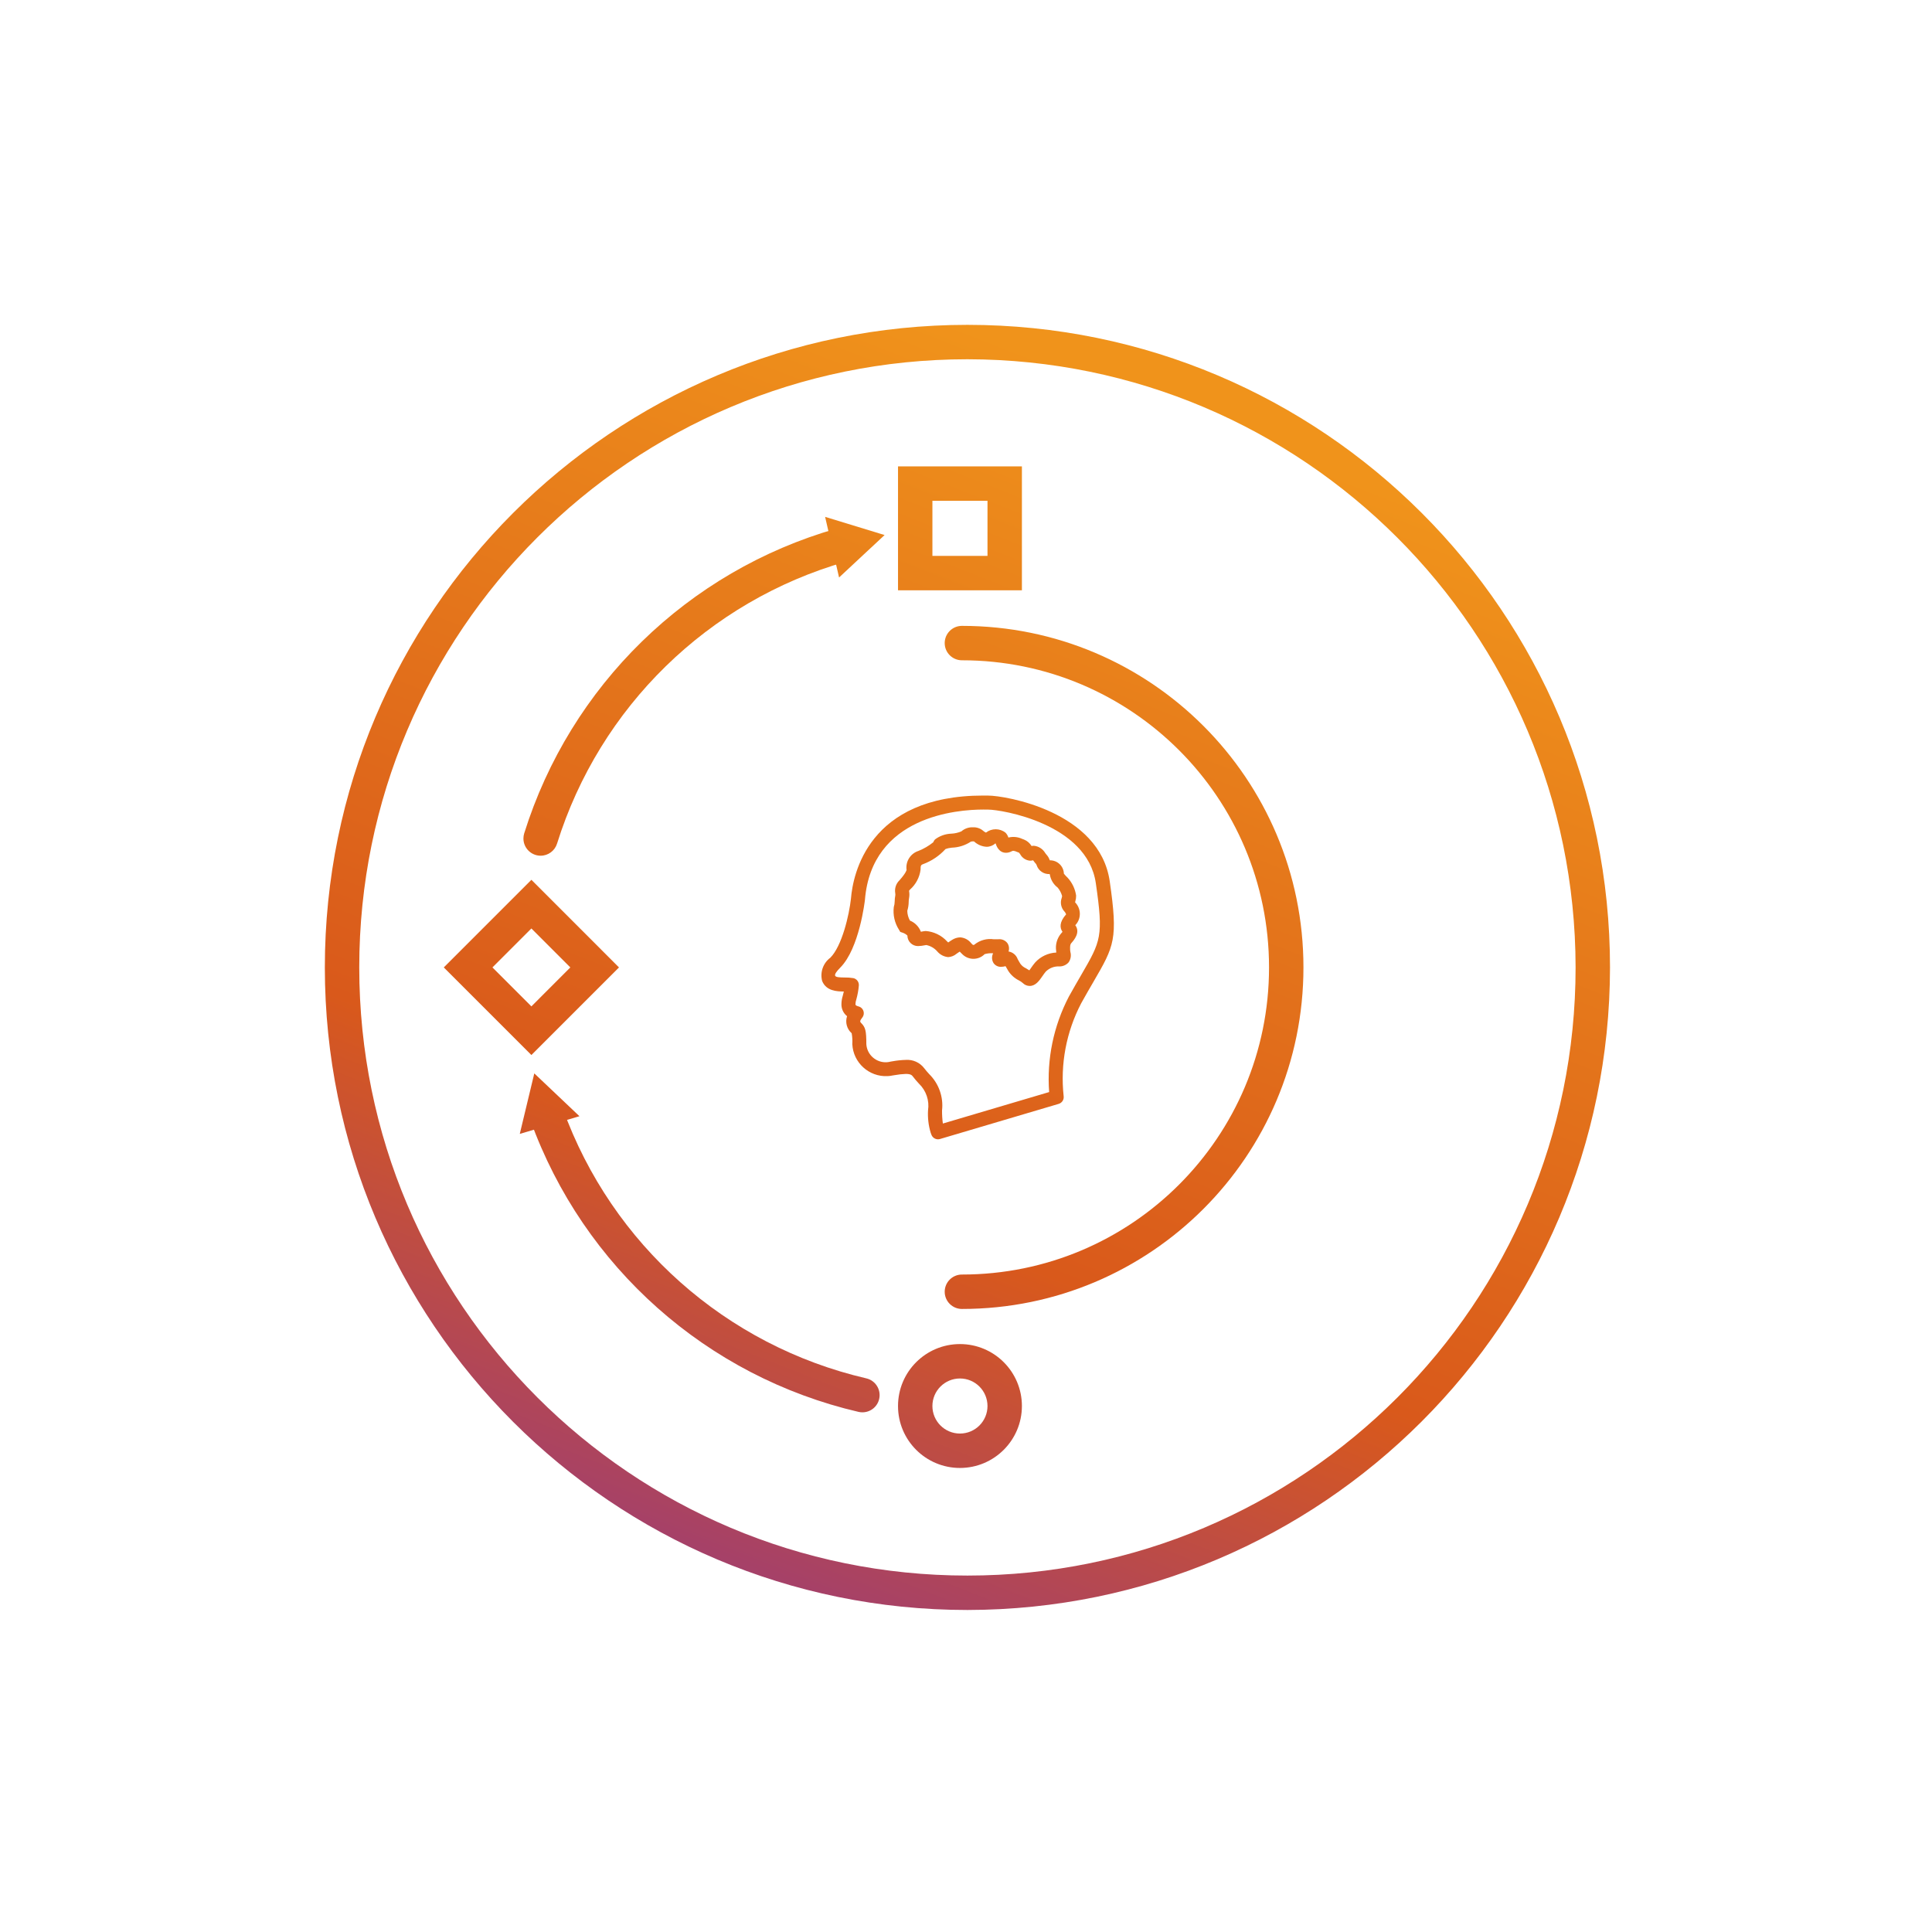 <svg width="80" height="80" viewBox="0 0 80 80" fill="none" xmlns="http://www.w3.org/2000/svg">
<path d="M39.75 60.785C38.333 60.785 37.184 59.637 37.185 58.22C37.185 56.803 38.333 55.655 39.75 55.655C41.166 55.655 42.315 56.803 42.315 58.22C42.314 59.636 41.166 60.784 39.75 60.785ZM39.75 57.08C39.12 57.08 38.609 57.59 38.609 58.22C38.609 58.85 39.12 59.361 39.75 59.36C40.38 59.36 40.89 58.85 40.89 58.22V58.22C40.889 57.59 40.379 57.08 39.75 57.08Z" fill="url(#paint0_linear_2311_3864)"/>
<path d="M22.004 43.686L18.376 40.059L22.004 36.431L25.631 40.059L22.004 43.686ZM20.391 40.059L22.004 41.672L23.616 40.059L22.004 38.446L20.391 40.059Z" fill="url(#paint1_linear_2311_3864)"/>
<path d="M42.315 24.443H37.185V19.312H42.315V24.443ZM38.609 23.018H40.89V20.737H38.609V23.018Z" fill="url(#paint2_linear_2311_3864)"/>
<path d="M44.517 37.363C44.52 37.35 44.524 37.334 44.527 37.322C44.55 37.245 44.561 37.165 44.56 37.085C44.52 36.807 44.396 36.547 44.204 36.34C44.15 36.29 44.099 36.235 44.053 36.176C44.043 35.864 43.784 35.618 43.472 35.624C43.467 35.613 43.461 35.6 43.457 35.591C43.427 35.512 43.382 35.44 43.325 35.38C43.309 35.363 43.295 35.345 43.283 35.326C43.183 35.153 43.004 35.038 42.805 35.021C42.774 35.021 42.743 35.024 42.714 35.03C42.642 34.91 42.533 34.817 42.403 34.765C42.376 34.756 42.35 34.745 42.324 34.735C42.146 34.653 41.945 34.633 41.755 34.681C41.732 34.605 41.691 34.536 41.637 34.48C41.4 34.292 41.066 34.29 40.827 34.476C40.788 34.461 40.752 34.438 40.721 34.41C40.602 34.304 40.447 34.249 40.288 34.256C40.113 34.249 39.941 34.309 39.809 34.425C39.678 34.481 39.537 34.513 39.394 34.52C39.149 34.528 38.912 34.611 38.717 34.759C38.684 34.793 38.659 34.834 38.643 34.878C38.458 35.026 38.252 35.146 38.033 35.234C37.698 35.341 37.49 35.674 37.539 36.022C37.538 36.026 37.523 36.139 37.244 36.453C37.101 36.59 37.036 36.79 37.07 36.985C37.076 37.017 37.077 37.05 37.072 37.082C37.056 37.163 37.048 37.245 37.047 37.328C37.046 37.406 37.034 37.484 37.01 37.559C36.97 37.886 37.045 38.217 37.223 38.495L37.278 38.588L37.381 38.623C37.453 38.647 37.519 38.687 37.573 38.74C37.575 38.981 37.771 39.176 38.013 39.175C38.022 39.175 38.031 39.174 38.041 39.173C38.122 39.171 38.203 39.161 38.282 39.144C38.307 39.138 38.331 39.134 38.355 39.132C38.532 39.167 38.691 39.26 38.809 39.395C38.923 39.531 39.086 39.616 39.262 39.632C39.391 39.625 39.514 39.575 39.611 39.491C39.642 39.469 39.677 39.443 39.72 39.417C39.729 39.413 39.736 39.408 39.742 39.405C39.759 39.422 39.781 39.443 39.798 39.462L39.861 39.525C40.118 39.768 40.523 39.761 40.772 39.509C40.885 39.476 41.004 39.464 41.122 39.474L41.116 39.49C41.057 39.617 41.068 39.766 41.143 39.883C41.214 39.982 41.33 40.039 41.452 40.034C41.515 40.033 41.578 40.024 41.638 40.007C41.668 40.062 41.705 40.129 41.755 40.21C41.863 40.375 42.014 40.509 42.191 40.597C42.248 40.626 42.301 40.661 42.349 40.703C42.425 40.781 42.528 40.825 42.636 40.826C42.883 40.826 43.034 40.608 43.167 40.416C43.209 40.353 43.254 40.292 43.302 40.234C43.448 40.087 43.649 40.008 43.856 40.017C44.005 40.023 44.149 39.961 44.248 39.85C44.337 39.725 44.364 39.565 44.322 39.417C44.317 39.393 44.314 39.368 44.312 39.344C44.307 39.189 44.31 39.111 44.355 39.059C44.467 38.933 44.75 38.614 44.525 38.311C44.54 38.293 44.559 38.271 44.582 38.244C44.78 37.974 44.752 37.601 44.517 37.363ZM43.996 38.585C43.973 38.615 43.942 38.649 43.92 38.674C43.766 38.869 43.697 39.119 43.732 39.366C43.733 39.392 43.735 39.417 43.738 39.443C43.406 39.458 43.092 39.604 42.867 39.85C42.803 39.925 42.744 40.004 42.689 40.086C42.67 40.114 42.646 40.148 42.623 40.18C42.573 40.146 42.524 40.118 42.478 40.092C42.385 40.051 42.305 39.985 42.247 39.901C42.199 39.824 42.166 39.761 42.139 39.712C42.08 39.547 41.935 39.427 41.762 39.399C41.799 39.283 41.782 39.156 41.715 39.054C41.627 38.938 41.486 38.877 41.341 38.892H41.34L41.258 38.893L41.146 38.893C40.865 38.852 40.58 38.93 40.357 39.107C40.337 39.133 40.299 39.136 40.273 39.115C40.271 39.114 40.269 39.112 40.267 39.11L40.215 39.057C40.105 38.914 39.938 38.826 39.759 38.814C39.639 38.817 39.523 38.854 39.423 38.919C39.364 38.954 39.316 38.989 39.273 39.019L39.264 39.026C39.251 39.014 39.235 39 39.216 38.981C38.987 38.731 38.672 38.578 38.335 38.551H38.334C38.279 38.555 38.226 38.562 38.172 38.574C38.159 38.576 38.146 38.579 38.132 38.582C38.051 38.372 37.888 38.204 37.679 38.119C37.609 37.996 37.571 37.856 37.569 37.715C37.606 37.594 37.626 37.469 37.627 37.342C37.627 37.291 37.632 37.239 37.642 37.189C37.659 37.097 37.66 37.004 37.646 36.912C37.644 36.898 37.641 36.888 37.639 36.891C37.65 36.871 37.663 36.853 37.678 36.838C37.922 36.625 38.079 36.329 38.119 36.007C38.112 35.829 38.152 35.807 38.222 35.783C38.577 35.652 38.895 35.438 39.15 35.159C39.235 35.127 39.325 35.108 39.415 35.1C39.696 35.091 39.969 35.004 40.204 34.849C40.246 34.839 40.289 34.837 40.332 34.841C40.475 34.975 40.66 35.054 40.856 35.064C40.992 35.063 41.122 35.011 41.223 34.919C41.262 35.037 41.364 35.312 41.658 35.312C41.737 35.311 41.813 35.291 41.882 35.254C41.906 35.239 41.934 35.231 41.962 35.23C42.013 35.236 42.062 35.251 42.108 35.274C42.137 35.286 42.166 35.297 42.196 35.308C42.209 35.323 42.229 35.351 42.243 35.371C42.325 35.526 42.481 35.627 42.656 35.64C42.697 35.64 42.738 35.634 42.777 35.622C42.791 35.64 42.807 35.66 42.818 35.675C42.843 35.711 42.872 35.745 42.903 35.777C42.911 35.792 42.919 35.808 42.925 35.825C43 36.056 43.222 36.207 43.465 36.193C43.47 36.204 43.473 36.216 43.474 36.228C43.512 36.438 43.627 36.626 43.798 36.755C43.883 36.857 43.945 36.976 43.98 37.104C43.976 37.13 43.971 37.154 43.964 37.179C43.89 37.376 43.936 37.598 44.082 37.75C44.123 37.79 44.139 37.858 44.148 37.858C43.851 38.192 43.886 38.43 43.996 38.585Z" fill="url(#paint3_linear_2311_3864)"/>
<path d="M45.951 36.49C45.533 33.598 41.624 32.944 40.926 32.944L40.714 32.942C35.951 32.942 35.317 36.212 35.237 37.206C35.161 37.899 34.862 39.177 34.382 39.657C34.083 39.879 33.949 40.261 34.044 40.622C34.214 41.04 34.661 41.053 34.941 41.057C34.926 41.13 34.911 41.183 34.898 41.23C34.862 41.343 34.843 41.461 34.842 41.579C34.837 41.773 34.924 41.958 35.075 42.078C34.991 42.331 35.066 42.609 35.266 42.784C35.293 42.933 35.302 43.084 35.292 43.235C35.329 44.004 35.983 44.597 36.752 44.56C36.826 44.556 36.899 44.547 36.972 44.531L37.044 44.52C37.197 44.492 37.351 44.475 37.506 44.469C37.705 44.469 37.758 44.518 37.798 44.573C37.878 44.678 37.963 44.778 38.053 44.873C38.35 45.159 38.49 45.571 38.428 45.978C38.41 46.291 38.447 46.605 38.538 46.906L38.569 46.989C38.613 47.102 38.72 47.176 38.841 47.176C38.868 47.176 38.896 47.172 38.923 47.164L43.838 45.709C43.975 45.668 44.062 45.535 44.044 45.394C43.899 44.068 44.151 42.729 44.768 41.547C44.961 41.198 45.13 40.908 45.279 40.652C46.143 39.164 46.299 38.896 45.951 36.49ZM44.774 40.365C44.626 40.619 44.456 40.913 44.26 41.266C43.625 42.482 43.342 43.852 43.443 45.22L39.042 46.523C39.017 46.342 39.006 46.16 39.008 45.978C39.07 45.425 38.876 44.874 38.481 44.481C38.405 44.4 38.333 44.315 38.265 44.227C38.085 43.994 37.8 43.867 37.506 43.888C37.321 43.893 37.136 43.913 36.954 43.946L36.882 43.958C36.456 44.074 36.016 43.822 35.899 43.395C35.885 43.343 35.876 43.289 35.873 43.234C35.873 42.685 35.837 42.539 35.664 42.366C35.621 42.322 35.589 42.291 35.675 42.177C35.693 42.154 35.71 42.13 35.726 42.105C35.809 41.968 35.765 41.789 35.628 41.706C35.603 41.692 35.577 41.681 35.55 41.674C35.423 41.641 35.423 41.607 35.423 41.579C35.425 41.513 35.436 41.448 35.458 41.386C35.51 41.2 35.545 41.009 35.562 40.817C35.578 40.669 35.48 40.533 35.335 40.502C35.212 40.482 35.087 40.473 34.962 40.476C34.77 40.474 34.608 40.467 34.582 40.403C34.558 40.343 34.627 40.234 34.793 40.067C35.587 39.273 35.812 37.289 35.815 37.261C36.095 33.792 39.636 33.522 40.714 33.522L40.922 33.524C41.448 33.524 45.018 34.093 45.376 36.573C45.695 38.779 45.59 38.959 44.774 40.365Z" fill="url(#paint4_linear_2311_3864)"/>
<path d="M39.831 54.201C39.437 54.201 39.118 53.882 39.118 53.489C39.118 53.095 39.437 52.776 39.831 52.776C46.855 52.776 52.548 47.083 52.548 40.059C52.548 33.035 46.855 27.341 39.831 27.341C39.437 27.341 39.118 27.022 39.118 26.629C39.118 26.235 39.437 25.916 39.831 25.916C47.641 25.916 53.973 32.248 53.973 40.059C53.973 47.869 47.641 54.201 39.831 54.201Z" fill="url(#paint5_linear_2311_3864)"/>
<path d="M35.711 58.481C35.658 58.481 35.605 58.476 35.553 58.464C29.273 57.005 24.16 52.465 21.969 46.403C21.837 46.032 22.03 45.624 22.401 45.492C22.771 45.36 23.179 45.553 23.311 45.924C25.337 51.528 30.063 55.725 35.868 57.074C36.252 57.161 36.492 57.543 36.405 57.926C36.332 58.251 36.044 58.481 35.711 58.481Z" fill="url(#paint6_linear_2311_3864)"/>
<path d="M22.387 35.433C21.993 35.433 21.674 35.114 21.674 34.72C21.674 34.649 21.685 34.579 21.705 34.511C23.616 28.396 28.474 23.652 34.632 21.888C35.01 21.777 35.405 21.994 35.516 22.371C35.627 22.749 35.41 23.145 35.032 23.255C35.028 23.256 35.023 23.258 35.018 23.259C29.324 24.891 24.833 29.276 23.067 34.93C22.975 35.228 22.699 35.433 22.387 35.433Z" fill="url(#paint7_linear_2311_3864)"/>
<path d="M36.166 22.262L34.489 21.749L34.883 23.458L36.166 22.262Z" fill="url(#paint8_linear_2311_3864)"/>
<path d="M34.744 23.912L34.166 21.402L36.629 22.155L34.744 23.912ZM34.813 22.097L35.023 23.004L35.704 22.369L34.813 22.097Z" fill="url(#paint9_linear_2311_3864)"/>
<path d="M23.532 46.109L22.259 44.902L21.85 46.608L23.532 46.109Z" fill="url(#paint10_linear_2311_3864)"/>
<path d="M21.523 46.952L22.124 44.447L23.994 46.22L21.523 46.952ZM22.394 45.358L22.177 46.263L23.07 45.998L22.394 45.358Z" fill="url(#paint11_linear_2311_3864)"/>
<path d="M40.059 66.666C25.364 66.666 13.451 54.754 13.451 40.059C13.451 25.364 25.364 13.451 40.059 13.451C54.754 13.451 66.667 25.364 66.667 40.059C66.65 54.747 54.747 66.65 40.059 66.666ZM40.059 14.876C26.151 14.876 14.876 26.151 14.876 40.059C14.876 53.967 26.151 65.242 40.059 65.241C53.967 65.241 65.242 53.967 65.242 40.059C65.226 26.157 53.96 14.892 40.059 14.876Z" fill="url(#paint12_linear_2311_3864)"/>
<defs>
<linearGradient id="paint0_linear_2311_3864" x1="64.172" y1="18.045" x2="41.697" y2="75.308" gradientUnits="userSpaceOnUse">
<stop offset="0.075" stop-color="#F0931B"/>
<stop offset="0.649" stop-color="#D9591B"/>
<stop offset="1" stop-color="#933884"/>
</linearGradient>
<linearGradient id="paint1_linear_2311_3864" x1="64.172" y1="18.045" x2="41.697" y2="75.308" gradientUnits="userSpaceOnUse">
<stop offset="0.075" stop-color="#F0931B"/>
<stop offset="0.649" stop-color="#D9591B"/>
<stop offset="1" stop-color="#933884"/>
</linearGradient>
<linearGradient id="paint2_linear_2311_3864" x1="64.172" y1="18.045" x2="41.697" y2="75.308" gradientUnits="userSpaceOnUse">
<stop offset="0.075" stop-color="#F0931B"/>
<stop offset="0.649" stop-color="#D9591B"/>
<stop offset="1" stop-color="#933884"/>
</linearGradient>
<linearGradient id="paint3_linear_2311_3864" x1="64.172" y1="18.045" x2="41.697" y2="75.308" gradientUnits="userSpaceOnUse">
<stop offset="0.075" stop-color="#F0931B"/>
<stop offset="0.649" stop-color="#D9591B"/>
<stop offset="1" stop-color="#933884"/>
</linearGradient>
<linearGradient id="paint4_linear_2311_3864" x1="64.172" y1="18.045" x2="41.697" y2="75.308" gradientUnits="userSpaceOnUse">
<stop offset="0.075" stop-color="#F0931B"/>
<stop offset="0.649" stop-color="#D9591B"/>
<stop offset="1" stop-color="#933884"/>
</linearGradient>
<linearGradient id="paint5_linear_2311_3864" x1="64.172" y1="18.045" x2="41.697" y2="75.308" gradientUnits="userSpaceOnUse">
<stop offset="0.075" stop-color="#F0931B"/>
<stop offset="0.649" stop-color="#D9591B"/>
<stop offset="1" stop-color="#933884"/>
</linearGradient>
<linearGradient id="paint6_linear_2311_3864" x1="64.172" y1="18.045" x2="41.697" y2="75.308" gradientUnits="userSpaceOnUse">
<stop offset="0.075" stop-color="#F0931B"/>
<stop offset="0.649" stop-color="#D9591B"/>
<stop offset="1" stop-color="#933884"/>
</linearGradient>
<linearGradient id="paint7_linear_2311_3864" x1="64.172" y1="18.045" x2="41.697" y2="75.308" gradientUnits="userSpaceOnUse">
<stop offset="0.075" stop-color="#F0931B"/>
<stop offset="0.649" stop-color="#D9591B"/>
<stop offset="1" stop-color="#933884"/>
</linearGradient>
<linearGradient id="paint8_linear_2311_3864" x1="64.172" y1="18.045" x2="41.697" y2="75.308" gradientUnits="userSpaceOnUse">
<stop offset="0.075" stop-color="#F0931B"/>
<stop offset="0.649" stop-color="#D9591B"/>
<stop offset="1" stop-color="#933884"/>
</linearGradient>
<linearGradient id="paint9_linear_2311_3864" x1="64.172" y1="18.045" x2="41.697" y2="75.308" gradientUnits="userSpaceOnUse">
<stop offset="0.075" stop-color="#F0931B"/>
<stop offset="0.649" stop-color="#D9591B"/>
<stop offset="1" stop-color="#933884"/>
</linearGradient>
<linearGradient id="paint10_linear_2311_3864" x1="64.172" y1="18.045" x2="41.697" y2="75.308" gradientUnits="userSpaceOnUse">
<stop offset="0.075" stop-color="#F0931B"/>
<stop offset="0.649" stop-color="#D9591B"/>
<stop offset="1" stop-color="#933884"/>
</linearGradient>
<linearGradient id="paint11_linear_2311_3864" x1="64.172" y1="18.045" x2="41.697" y2="75.308" gradientUnits="userSpaceOnUse">
<stop offset="0.075" stop-color="#F0931B"/>
<stop offset="0.649" stop-color="#D9591B"/>
<stop offset="1" stop-color="#933884"/>
</linearGradient>
<linearGradient id="paint12_linear_2311_3864" x1="64.172" y1="18.045" x2="41.697" y2="75.308" gradientUnits="userSpaceOnUse">
<stop offset="0.075" stop-color="#F0931B"/>
<stop offset="0.649" stop-color="#D9591B"/>
<stop offset="1" stop-color="#933884"/>
</linearGradient>
</defs>
</svg>
